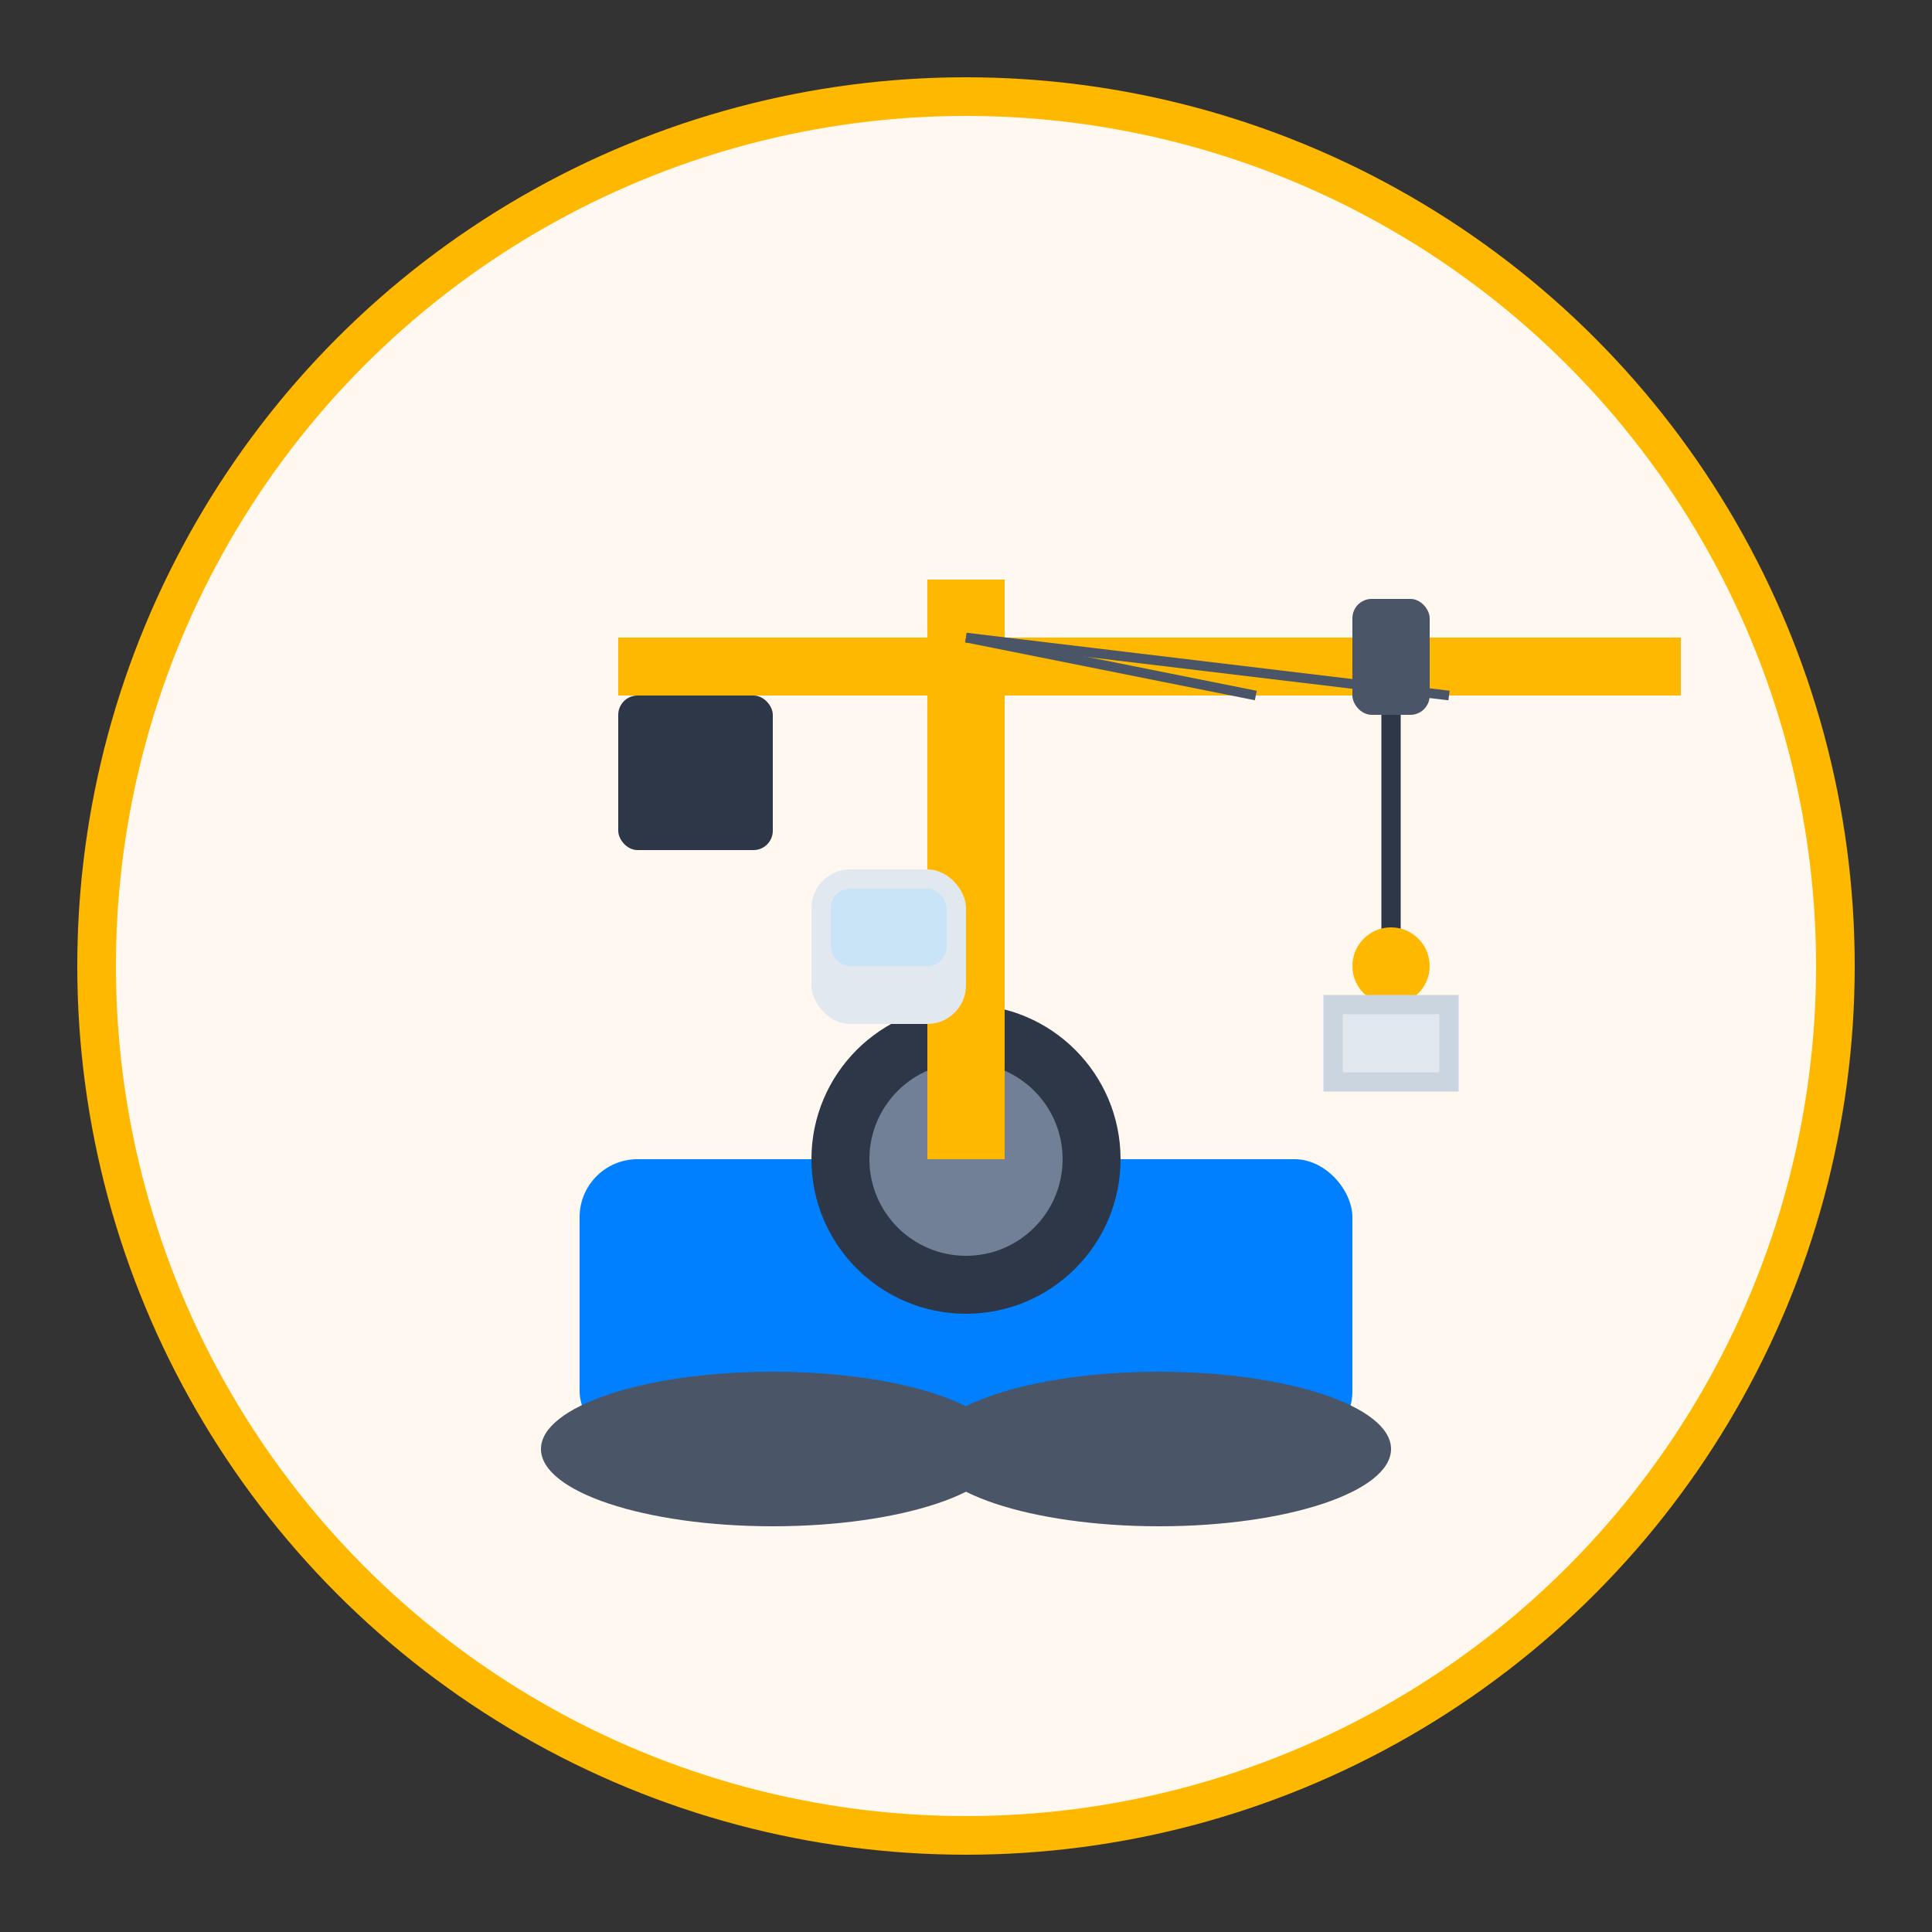 <svg width="100" height="100" viewBox="0 0 100 100" fill="none" xmlns="http://www.w3.org/2000/svg">
    <rect x="0" y="0" width="100" height="100" fill="#333333" stroke="none"/>
    <!-- Background circle -->
    <circle cx="50" cy="50" r="45" fill="#FFF8F0" stroke="#FFB800" stroke-width="2"/>
    
    <!-- Crane -->
    <g transform="translate(30, 25)">
        <!-- Base/Chassis -->
        <rect x="0" y="35" width="40" height="15" fill="#0080FF" rx="3"/>
        <ellipse cx="10" cy="50" rx="12" ry="4" fill="#4A5568"/>
        <ellipse cx="30" cy="50" rx="12" ry="4" fill="#4A5568"/>
        
        <!-- Turntable -->
        <circle cx="20" cy="35" r="8" fill="#2D3748"/>
        <circle cx="20" cy="35" r="5" fill="#718096"/>
        
        <!-- Mast -->
        <rect x="18" y="5" width="4" height="30" fill="#FFB800"/>
        
        <!-- Jib (horizontal arm) -->
        <rect x="22" y="8" width="35" height="3" fill="#FFB800"/>
        
        <!-- Counter-jib -->
        <rect x="2" y="8" width="16" height="3" fill="#FFB800"/>
        
        <!-- Counterweight -->
        <rect x="2" y="11" width="8" height="8" fill="#2D3748" rx="1"/>
        
        <!-- Trolley -->
        <rect x="40" y="6" width="4" height="6" fill="#4A5568" rx="1"/>
        
        <!-- Hook and load -->
        <line x1="42" y1="12" x2="42" y2="25" stroke="#2D3748" stroke-width="1"/>
        <circle cx="42" cy="25" r="2" fill="#FFB800"/>
        <rect x="39" y="27" width="6" height="4" fill="#E2E8F0" stroke="#CBD5E0"/>
        
        <!-- Cabin -->
        <rect x="12" y="20" width="8" height="8" fill="#E2E8F0" rx="2"/>
        <rect x="13" y="21" width="6" height="4" fill="#BEE3F8" opacity="0.7" rx="1"/>
        
        <!-- Support cables -->
        <line x1="20" y1="8" x2="45" y2="11" stroke="#4A5568" stroke-width="0.5"/>
        <line x1="20" y1="8" x2="35" y2="11" stroke="#4A5568" stroke-width="0.5"/>
    </g>
</svg>
